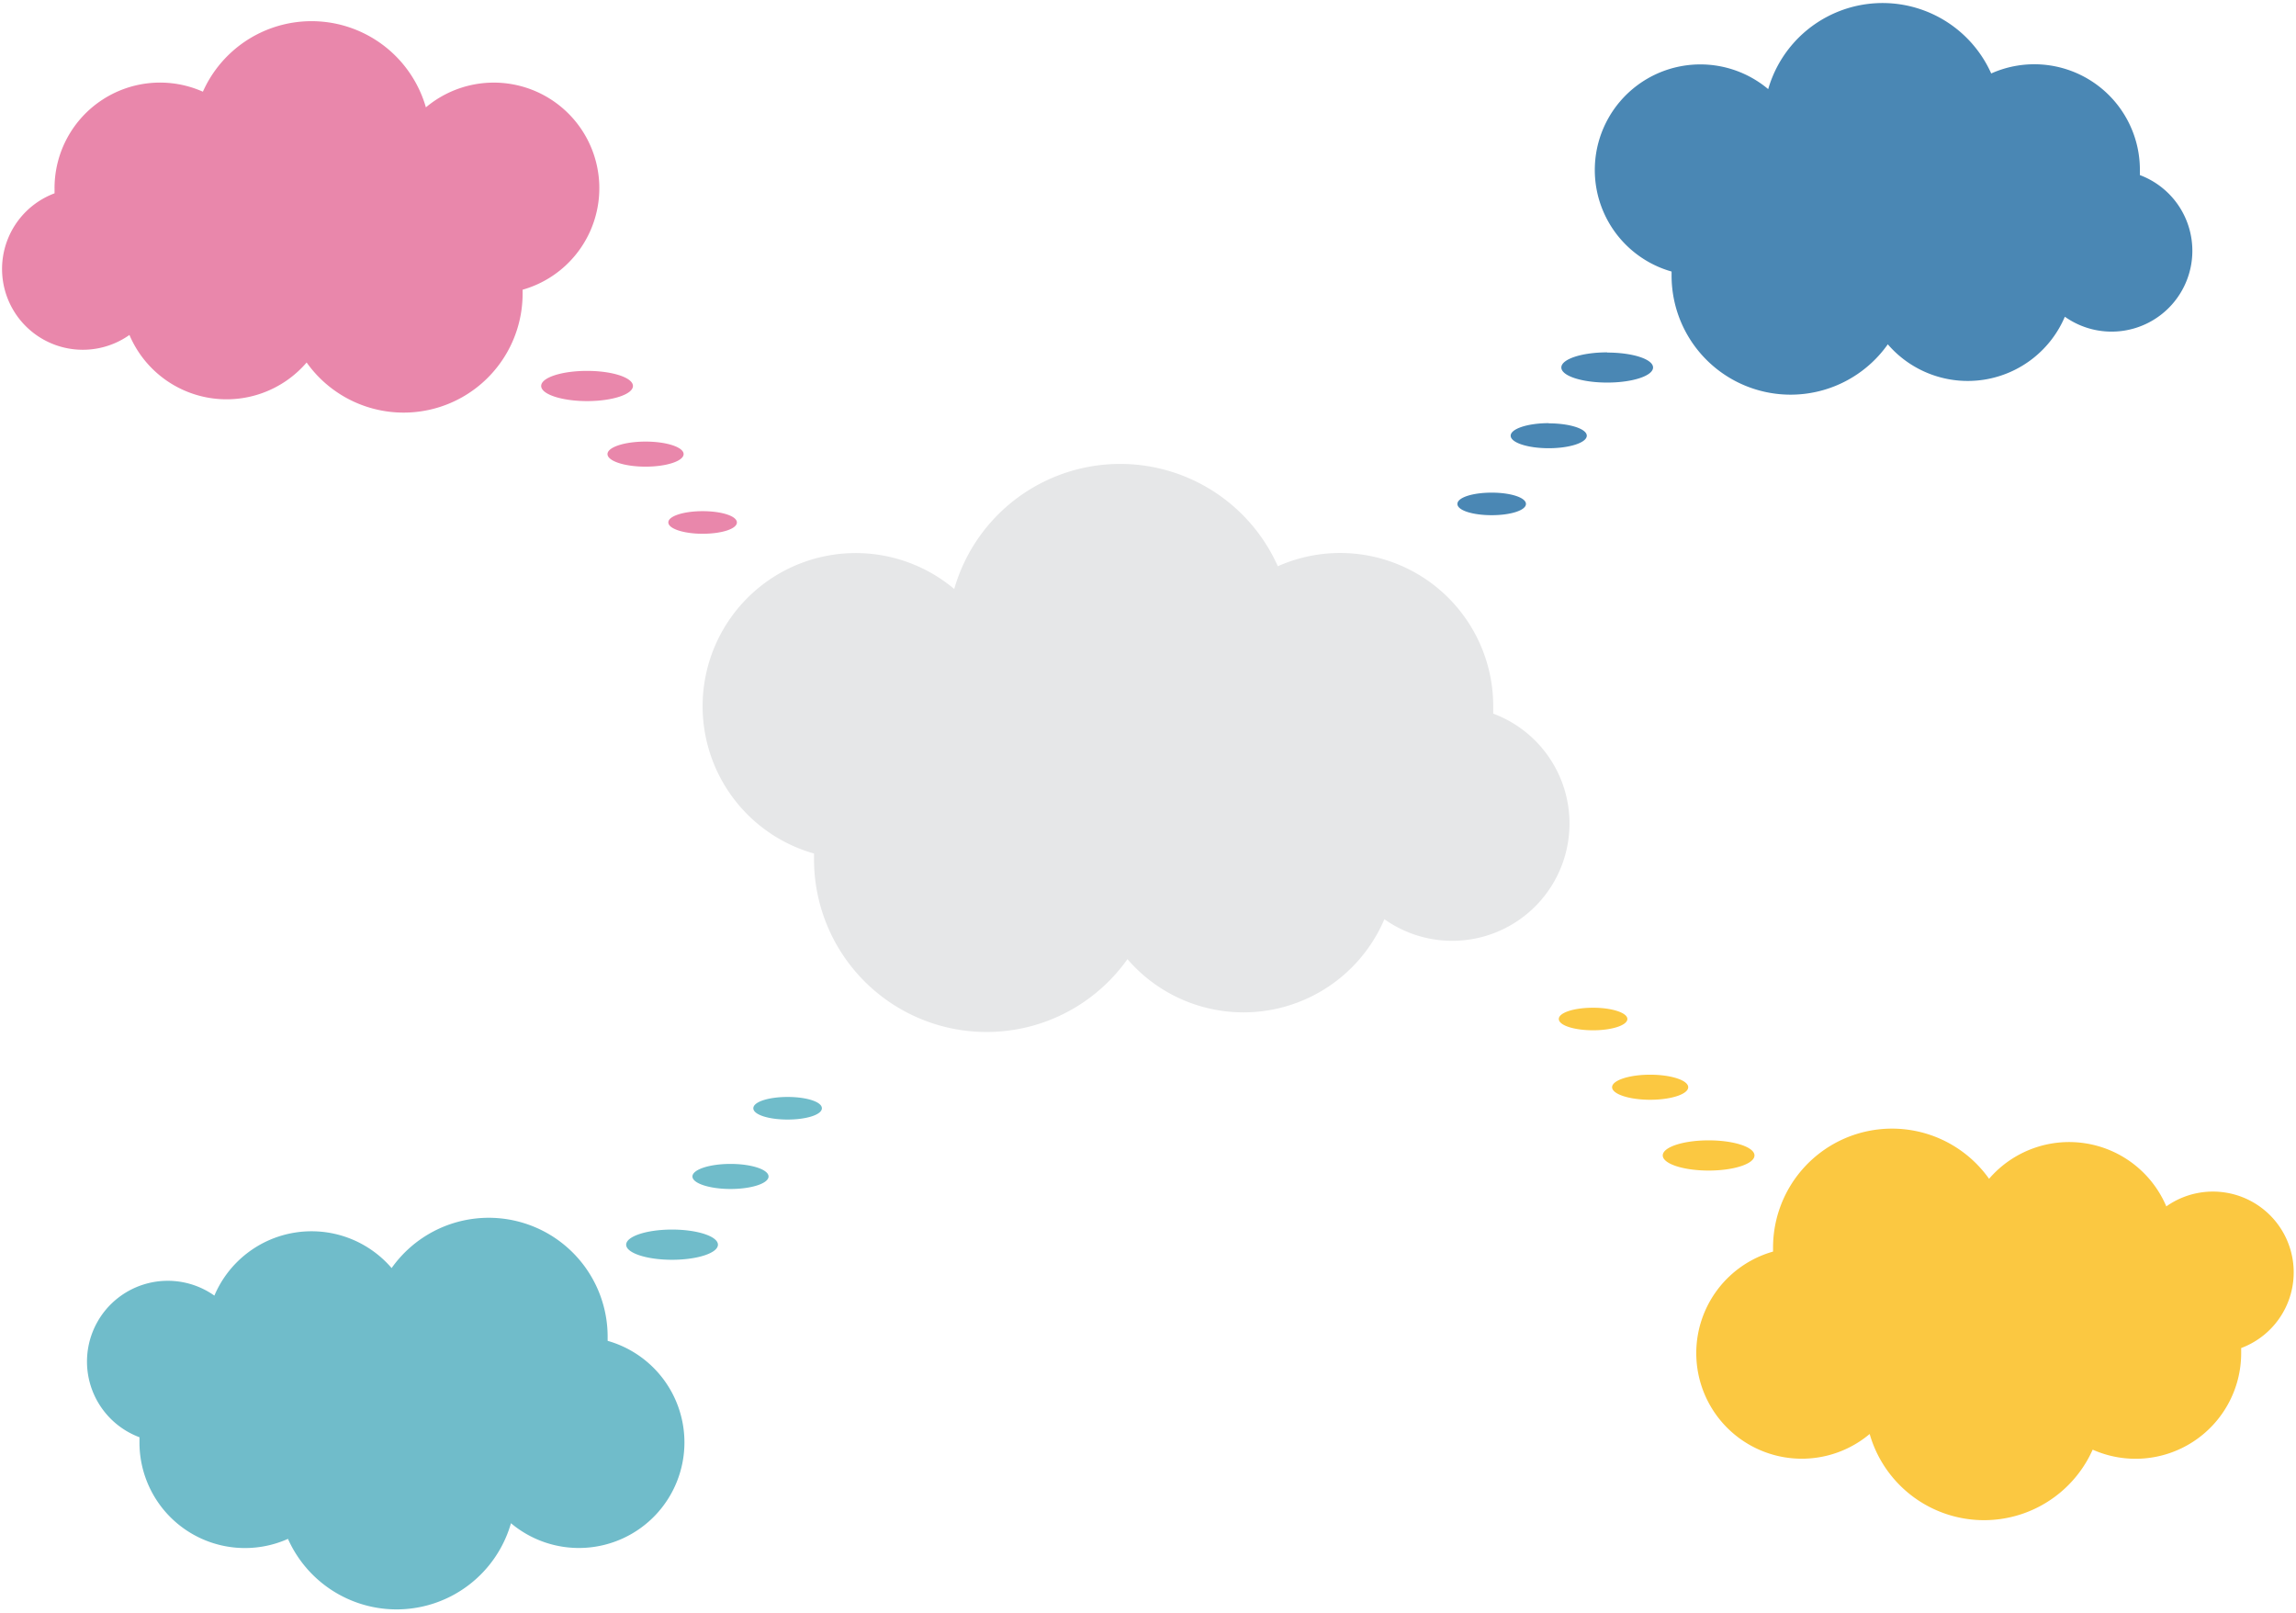 <?xml version="1.0" encoding="UTF-8"?>
<!DOCTYPE svg PUBLIC '-//W3C//DTD SVG 1.0//EN'
          'http://www.w3.org/TR/2001/REC-SVG-20010904/DTD/svg10.dtd'>
<svg data-name="Layer 1" height="332.6" preserveAspectRatio="xMidYMid meet" version="1.0" viewBox="-0.4 -0.6 473.6 332.6" width="473.6" xmlns="http://www.w3.org/2000/svg" xmlns:xlink="http://www.w3.org/1999/xlink" zoomAndPan="magnify"
><g id="change1_1"
  ><path d="M307.61,146.56c0-.51,0-1,0-1.52a31.58,31.58,0,0,0-44.43-28.86,35.61,35.61,0,0,0-66.75,4.69,31.58,31.58,0,1,0-28.92,54.56c0,.4,0,.79,0,1.19a35.6,35.6,0,0,0,64.65,20.59,31.59,31.59,0,0,0,53-8.24,24.19,24.19,0,1,0,22.41-42.41Z" fill="#e6e7e8"
  /></g
  ><g id="change2_1"
  ><path d="M451.82,51.12a16.66,16.66,0,0,1-26.3,13.6A21.77,21.77,0,0,1,389,70.41,24.55,24.55,0,0,1,344.4,56.22c0-.28,0-.55,0-.82a21.77,21.77,0,1,1,19.93-37.62,24.55,24.55,0,0,1,46-3.23A21.78,21.78,0,0,1,441,34.44c0,.36,0,.72,0,1.07A16.66,16.66,0,0,1,451.82,51.12ZM307.29,101c-3.91,0-7.07,1-7.07,2.33s3.16,2.32,7.07,2.32,7.07-1,7.07-2.32S311.19,101,307.29,101Zm11.77-14.33c-4.33,0-7.85,1.16-7.85,2.59s3.52,2.58,7.85,2.58,7.85-1.16,7.85-2.58S323.4,86.71,319.06,86.71Zm12.06-14.6c-5.23,0-9.46,1.39-9.46,3.12s4.23,3.11,9.46,3.11,9.46-1.39,9.46-3.11S336.35,72.11,331.12,72.11Z" fill="#4a87b4"
  /></g
  ><g id="change3_1"
  ><path d="M461.89,277.41c0,.35,0,.71,0,1.07a21.78,21.78,0,0,1-30.63,19.89,24.54,24.54,0,0,1-46-3.23,21.77,21.77,0,1,1-19.93-37.62c0-.27,0-.54,0-.82a24.54,24.54,0,0,1,44.56-14.19,21.78,21.78,0,0,1,36.56,5.69,16.66,16.66,0,1,1,15.45,29.21ZM335.28,209.55c0-1.28-3.17-2.32-7.07-2.32s-7.07,1-7.07,2.32,3.16,2.33,7.07,2.33S335.28,210.84,335.28,209.55Zm12.55,14.07c0-1.42-3.52-2.58-7.85-2.58s-7.85,1.16-7.85,2.58,3.51,2.59,7.85,2.59S347.83,225.05,347.83,223.62Zm13.67,14.07c0-1.72-4.24-3.11-9.46-3.11s-9.46,1.39-9.46,3.11,4.23,3.12,9.46,3.12S361.5,239.42,361.5,237.69Z" fill="#fbc841"
  /></g
  ><g id="change4_1"
  ><path d="M140.78,296.88A21.77,21.77,0,0,1,105,313.54a24.54,24.54,0,0,1-46,3.23,21.76,21.76,0,0,1-30.63-19.89c0-.36,0-.71,0-1.07A16.66,16.66,0,1,1,43.82,266.6a21.77,21.77,0,0,1,36.56-5.68,24.53,24.53,0,0,1,44.56,14.19c0,.27,0,.55,0,.82A21.78,21.78,0,0,1,140.78,296.88Zm21.28-66.59c3.9,0,7.07-1,7.07-2.33s-3.17-2.33-7.07-2.33-7.07,1-7.07,2.33S158.15,230.29,162.06,230.29Zm-11.78,14.32c4.34,0,7.85-1.15,7.85-2.58s-3.51-2.59-7.85-2.59-7.85,1.16-7.85,2.59S146,244.61,150.28,244.61Zm-12.06,14.6c5.23,0,9.47-1.39,9.47-3.11s-4.24-3.12-9.47-3.12-9.46,1.4-9.46,3.12S133,259.21,138.22,259.21Z" fill="#70bcca"
  /></g
  ><g id="change5_1"
  ><path d="M107.4,59.15c0,.27,0,.55,0,.82A24.54,24.54,0,0,1,62.85,74.16,21.76,21.76,0,0,1,26.3,68.48,16.66,16.66,0,1,1,10.85,39.27c0-.36,0-.71,0-1.07A21.76,21.76,0,0,1,41.45,18.31a24.54,24.54,0,0,1,46,3.23A21.77,21.77,0,1,1,107.4,59.15Zm30.06,48c0,1.29,3.17,2.33,7.07,2.33s7.07-1,7.07-2.33-3.17-2.33-7.07-2.33S137.46,105.84,137.46,107.12ZM124.91,93.05c0,1.43,3.51,2.59,7.85,2.59s7.85-1.16,7.85-2.59-3.52-2.58-7.85-2.58S124.91,91.62,124.91,93.05ZM111.23,79c0,1.72,4.24,3.12,9.47,3.12s9.46-1.4,9.46-3.12-4.24-3.11-9.46-3.11S111.23,77.26,111.23,79Z" fill="#e987ab"
  /></g
></svg
>
